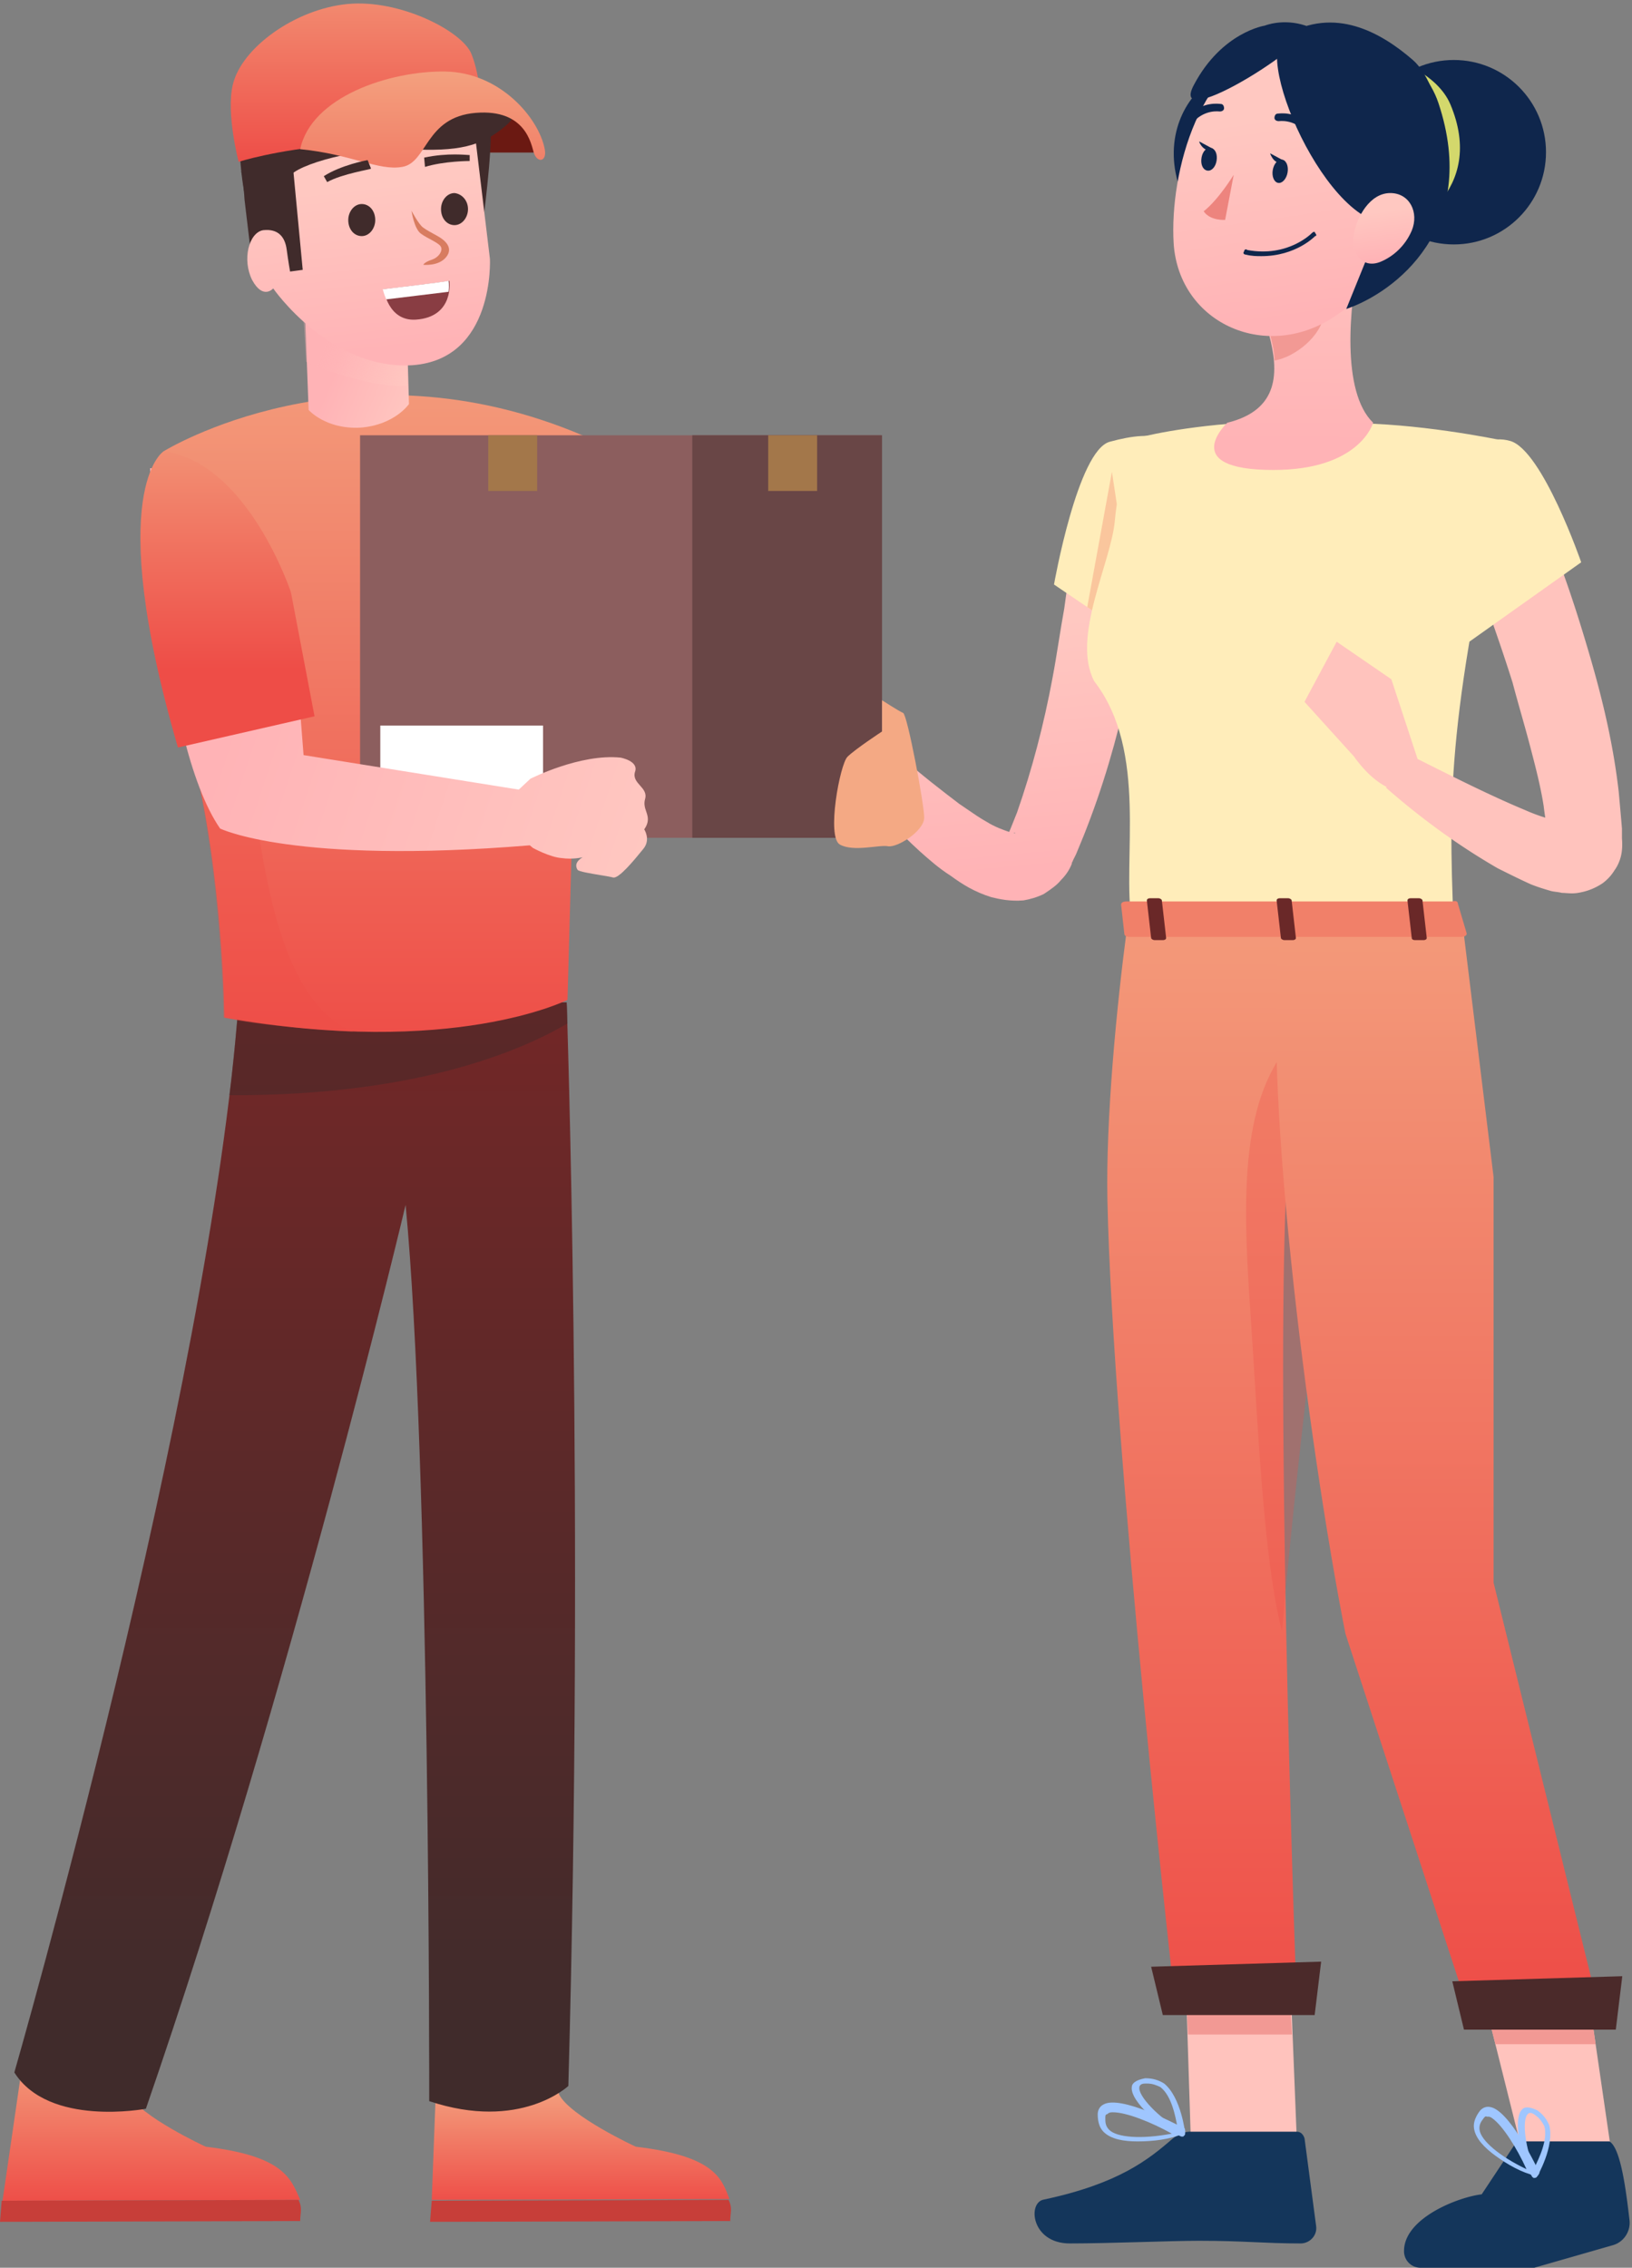 <svg width="365" height="507" fill="none" xmlns="http://www.w3.org/2000/svg"><rect width="100%" height="100%" fill="#808080" stroke="none"/><path fill-rule="evenodd" clip-rule="evenodd" d="M256.973 120.912c-.227 5.689-.886 10.731-1.567 15.944l-.112.854c-.719 5.518-1.918 11.035-3.117 16.553l-.001.005c-2.399 11.038-5.517 21.837-9.835 32.636l-1.679 4.079-.48.96-.239.48c0 .099-.041.157-.09.226-.068.096-.15.213-.15.494-.48 1.2-1.199 2.399-2.399 3.599-.959 1.2-2.398 2.16-3.837 3.119l-.001.001c-1.439.72-3.118 1.2-4.557 1.44-2.878.24-5.277-.24-7.196-.72-3.838-1.2-6.476-2.88-9.115-4.8-2.638-1.679-4.796-3.598-6.955-5.518l-.001-.001c-8.47-7.767-15.324-15.997-21.695-24.914-4.792-1.704-8.768-5.802-8.768-5.802l5.475-17.146-5.475 16.906-12.233-7.439 3.598-14.638 14.152 5.039v.001l9.594 15.117-.055 1.924.296-.244c1.919 1.8 3.897 3.6 5.876 5.399 1.979 1.8 3.958 3.6 5.877 5.4 4.077 3.599 8.154 6.718 12.232 9.837l.001.001c.626.418 1.231.835 1.828 1.246 1.463 1.009 2.875 1.982 4.409 2.834 1.679 1.05 3.543 1.733 4.947 2.209l.33-.769 1.439-3.6c3.358-9.599 5.996-19.677 7.915-29.996.516-2.707.962-5.484 1.413-8.292.389-2.42.782-4.863 1.226-7.306.719-5.039 1.439-10.559 1.679-15.358l17.27.24zm-30.315 65.366c.411.056.522-.094.332-.094-.066 0-.187.036-.332.094z" fill="url(#paint0_linear)"/><path d="M248.202 98.764c-7.196 1.92-12.473 31.916-12.473 31.916l20.148 13.678s19.189-30.236 13.673-38.395c-5.997-8.399-10.794-10.079-21.348-7.199z" fill="#FFEDBA"/><path opacity=".3" d="M248.682 105.483l-5.517 30.236 11.274 7.679-5.757-37.915z" fill="#ED6B57"/><path d="M290.045 478.756h-23.704l-1.281-40.193h23.383l1.602 40.193z" fill="#FFC3BD"/><path d="M266.088 476.583h23.943c.866 0 1.443.595 1.731 1.488l2.596 19.631c.289 2.082-1.442 3.866-3.461 3.866-8.366 0-12.405-.594-22.789-.594-6.347 0-19.905.594-28.847.594-8.654 0-9.52-9.22-5.77-9.815 16.732-3.569 23.366-8.923 28.847-13.682 1.154-.893 2.596-1.488 3.75-1.488z" fill="#14365B"/><path d="M265.06 439.649l.629 15.208h23.269l-.943-15.208H265.06z" fill="#F29994"/><path d="M262.886 448.635s-14.009-124.064-15.208-180.217c-.389-18.19 2.061-43.452 4.345-60.696h38.021l-2.503 60.696c-2.159 55.193 2.503 180.217 2.503 180.217h-27.158z" fill="url(#paint1_linear)"/><path d="M253.135 98.246s-3.056 9.69-3.802 18.181c-.822 9.361-9.802 26.116-4.593 35.893 12.172 15.751 6.107 39.829 8.395 54.021h71.96c-1.2-29.276-1.2-47.274 12.712-107.506 0 0-15.111-3.36-30.462-4.08-11.994-.48-22.068-.96-32.622 0-14.152 1.2-21.588 3.491-21.588 3.491z" fill="#FFEDBA"/><path d="M303.987 57.8c-2.159 10.559-4.078 29.756 3.118 36.715 0 0-2.879 10.559-22.308 10.559-21.587 0-10.314-10.559-10.314-10.559 11.754-2.88 11.514-11.518 9.355-19.677L303.987 57.8z" fill="url(#paint2_linear)"/><path d="M295.831 64.76l-11.753 10.078c.48 1.92.959 3.84.959 5.76 4.558-.72 10.555-5.52 11.034-10.32.24-2.16.24-4.32-.24-5.519z" fill="#F29994"/><path d="M267.413 49.15c-7.697-11.547-5.269-22.223 0-28.179h20.619c.687 9.164 2.062 28.454 2.062 32.302 0 3.85 19.702-2.749 17.869 1.375-4.582-.916-32.852 6.048-40.55-5.498z" fill="#0F264C"/><path d="M315.021 38.602c-4.078 17.038-5.517 24.477-15.831 31.676-15.591 11.039-35.5 2.16-36.699-15.838-.96-16.078 5.996-41.514 23.986-45.354 18.23-3.6 32.862 12.479 28.544 29.516z" fill="url(#paint3_linear)"/><path d="M294.025 450.512h-33.958l-2.612-10.811 38.021-1.138-1.451 11.949z" fill="#4B2A2A"/><path d="M284.079 240.177c-7.974 15.955-5.103 41.125-3.811 62.597 1.585 26.325 3.014 48.73 6.449 61.947 3.118-36.236 8.635-80.63 12.713-113.026-2.399-18.477-7.196-27.836-15.351-11.518z" fill="#EE4D47" fill-opacity=".29" style="mix-blend-mode:multiply"/><path d="M356.853 446.167l-22.812-92.337v-90.706l-6.723-54.859h-40.737c-4.78 30.417 5.818 113.7 14.327 156.972l26.41 80.93h29.535z" fill="url(#paint4_linear)"/><path d="M340.015 479.299l-6.518-26.071h22.813l3.802 26.071h-20.097z" fill="#FFC3BD"/><path d="M331.383 490.588l7.844-11.832h20.73c2.562 1.535 3.727 11.139 4.485 17.585.295 2.51-1.267 4.913-3.696 5.61L343.149 507h-25.458a3.677 3.677 0 01-3.676-3.747c0-7.349 12.111-12.052 17.368-12.665z" fill="#14365B"/><path fill-rule="evenodd" clip-rule="evenodd" d="M356.864 457.03l-.554-3.802h-22.813l.951 3.802h22.416z" fill="#F29994"/><path d="M361.376 453.771h-33.957l-2.612-10.811 38.02-1.139-1.451 11.95z" fill="#4B2A2A"/><circle r="20.619" transform="matrix(1 0 0 -1 325.146 34.03)" fill="#0F264C"/><path d="M287.965 38.581c.254-1.435-.28-2.73-1.193-2.892-.913-.162-1.859.87-2.114 2.306-.254 1.436.28 2.73 1.194 2.893.913.161 1.859-.871 2.113-2.307zm-15.881-2.618c-.24 1.44-1.199 2.4-2.159 2.16-.959-.24-1.439-1.44-1.199-2.88s1.2-2.4 2.159-2.16c.959.24 1.439 1.44 1.199 2.88z" fill="#0F264C"/><path d="M271.365 33.323l-3.118-1.68c-.24 0 1.199 2.88 3.118 1.68z" fill="#0F264C"/><path d="M275.922 39.082s-3.358 5.52-6.716 8.16c1.439 2.159 4.797 1.919 4.797 1.919l1.919-10.079z" fill="#ED847E"/><path d="M282.124 57.268c-1.059 0-2.118 0-3.53-.345-.353 0-.706-.345-.353-.69 0-.344.353-.69.706-.344 9.177 1.724 14.472-3.794 14.472-3.794.353-.345.706-.345.706 0 .353.345.353.69 0 .69 0 0-4.236 4.483-12.001 4.483z" fill="#0F264C"/><path d="M324.39 23.355c7.994 19.056-8.426 28.802-17.636 31.293l8.818-17.281-1.764-9.341c-8.033-4.982-21.985-15.133-13.52-15.88 10.581-.934 21.162 4.204 24.102 11.21z" fill="#D3D86C"/><path d="M287.436 7.886c-7.916 4.56 11.513 47.514 25.905 41.515 14.392-6 9.595-29.996 2.639-35.995-7.196-6.24-17.511-11.999-28.544-5.52z" fill="#0F264C"/><path d="M321.708 23.033c9.347 28.041-9.851 42.382-20.618 46.048l10.309-25.43-2.062-13.745c-9.393-7.331-25.704-22.268-15.808-23.368 12.372-1.374 24.743 6.186 28.179 16.495z" fill="#0F264C"/><path d="M282.879 5.727s-9.595 1.44-15.831 13.198c-6.477 11.998 30.223-11.519 24.945-13.198-5.037-1.68-9.114 0-9.114 0z" fill="#0F264C"/><path d="M315.741 51.56c-1.44 3.36-4.078 5.76-6.956 6.96-4.078 1.68-6.717-1.92-5.997-6.24.72-3.839 3.598-9.118 8.155-9.118 4.318 0 6.477 4.32 4.798 8.399z" fill="url(#paint5_linear)"/><path fill-rule="evenodd" clip-rule="evenodd" d="M345.482 117.552c4.078 9.599 7.196 19.198 10.075 29.037 2.878 9.838 5.277 19.917 6.476 30.476.24 2.639.48 5.279.72 8.159v2.16c0 .034.004.102.011.2.042.588.16 2.233-.251 3.879-.24.96-.72 2.16-1.439 3.12-.72 1.2-1.679 2.159-2.639 2.879-2.159 1.44-4.078 1.92-5.517 2.16-.994.166-1.873.103-2.638.048a13.57 13.57 0 00-.96-.048c-.45-.113-.9-.172-1.325-.229-.481-.064-.931-.123-1.313-.251-1.679-.48-3.119-.96-4.318-1.44-2.638-1.2-5.037-2.399-7.436-3.599-9.115-5.28-17.27-11.279-24.945-17.998l.121-.179c-3.261-1.659-5.839-4.762-7.271-6.779l-11.08-12.24 7.196-13.438 12.233 8.399 5.855 17.809 1.223.613c7.604 3.817 15.346 7.704 22.905 10.854a39.084 39.084 0 004.441 1.66 60.512 60.512 0 01-.363-2.62c-.72-4.558-1.919-9.116-3.118-13.675l-.001-.003c-.599-2.28-1.259-4.619-1.919-6.959-.659-2.34-1.319-4.679-1.919-6.959-2.878-9.119-6.236-18.478-9.594-27.357l16.79-7.679z" fill="#FFC3BD"/><path d="M292.473 29.484c-.24 0-.48 0-.72-.24-2.638-2.64-5.517-2.16-5.756-2.16-.48 0-.96-.24-.96-.72s.24-.96.72-.96c.24 0 4.077-.72 7.196 2.64.239.24.239.96 0 1.2-.24.24-.24.24-.48.24zm-26.145-2.16c-.24 0-.48 0-.48-.24-.24-.24-.24-.96 0-1.2 3.118-3.36 6.956-2.64 7.196-2.64.48 0 .719.48.719.96s-.479.72-.959.72c-.24 0-3.118-.48-5.757 2.16-.24.24-.48.24-.719.24z" fill="#0F264C"/><path d="M337.807 98.595c7.196 2.16 15.832 27.116 15.832 27.116l-28.065 19.918s-10.314-20.638-7.196-29.996c3.358-9.599 11.274-19.438 19.429-17.038z" fill="#FFEDBA"/><path d="M254.432 478.756c-2.975 0-5.951-.434-7.651-2.171-.85-.868-1.275-2.171-1.275-3.908 0-.868.425-1.737 1.275-2.171 3.826-2.171 16.153 4.342 17.853 5.211.426 0 .425.434.425.868s-.425.434-.425.434c-2.975 1.303-6.801 1.737-10.202 1.737zm-5.526-6.513c-.425 0-.85 0-1.275.434-.425 0-.425.434-.425.869 0 .868 0 1.736.85 2.605 1.701 1.736 7.227 2.171 14.028.868-4.676-2.605-10.202-4.776-13.178-4.776z" fill="#9FC6FF"/><path d="M264.206 477.67c-4.261-1.58-11.505-7.901-11.079-11.061 0-.79.853-1.58 2.983-1.975 1.705 0 2.983.395 4.262 1.185 3.835 3.16 4.687 11.061 4.687 11.061 0 .395 0 .395-.426.79h-.427zm-7.67-11.851h-.426c-1.278 0-1.278.79-1.278.79-.426 1.975 4.687 7.11 8.522 9.086-.426-2.371-1.278-7.111-3.835-9.086-.852-.395-1.704-.79-2.983-.79zm77.87 16.102c-2.332-1.714-4.414-3.768-4.746-6.108-.166-1.17.251-2.436 1.251-3.797.5-.681 1.333-1.116 2.25-.967 4.248.502 10.158 12.705 10.991 14.365.333.245.083.585-.167.925-.25.34-.583.096-.583.096-3.082-.693-6.331-2.556-8.996-4.514zm-.58-8.287c-.333-.245-.666-.489-1.249-.394-.333-.245-.584.095-.834.436-.5.68-1 1.361-.833 2.531.332 2.34 4.413 5.863 10.493 8.759-2.164-4.735-5.245-9.618-7.577-11.332z" fill="#9FC6FF"/><path d="M342.692 486.698c-2.43-3.692-4.467-12.817-2.313-15.048.455-.619 1.578-.748 3.475.17 1.336.981 2.11 2.027 2.657 3.382 1.186 4.686-2.696 11.368-2.696 11.368-.228.31-.228.31-.789.374l-.334-.246zm.813-13.704l-.334-.245c-1.002-.737-1.457-.118-1.457-.118-1.471 1.303-.421 8.272 1.447 12.029 1.031-2.103 3.093-6.309 2.227-9.329-.44-.801-.881-1.601-1.883-2.337z" fill="#9FC6FF"/><path d="M326.054 202.022l1.919 6.479c.24.48-.24.96-1.2.96h-74.118c-.719 0-1.199-.24-1.199-.72l-.72-6.479c0-.48.48-.72 1.2-.72h72.919c.719-.24 1.199 0 1.199.48z" fill="#F18069"/><path d="M316.459 210.181h1.919c.48 0 .72-.24.72-.48l-.96-8.399c0-.24-.479-.48-.719-.48H315.5c-.48 0-.72.24-.72.48l.96 8.399c0 .24.24.48.719.48zm-58.286 0h1.919c.48 0 .72-.24.72-.48l-.96-8.399c0-.24-.48-.48-.719-.48h-1.919c-.48 0-.72.24-.72.48l.959 8.399c0 .24.48.48.72.48zm29.023 0h1.919c.479 0 .719-.24.719-.48l-.959-8.399c0-.24-.48-.48-.72-.48h-1.919c-.48 0-.719.24-.719.48l.959 8.399c0 .24.48.48.72.48z" fill="#6A2828"/><path d="M287.196 35.963l-3.118-1.68c0 .24 1.199 3.12 3.118 1.68z" fill="#0F264C"/><path d="M119.379 34.106h-18.105l-2.452-10.943s7.167 4.15 8.864 1.32c1.697-2.83 1.32-1.698 3.018-1.32 1.697.377 1.697-1.887 3.771-.566 2.264 1.51 5.658 8.679 4.904 11.509z" fill="#6B1912"/><path d="M100.709 483.718l22.254-1.887-1.132-27.546-22.442 2.075 1.32 27.358z" fill="#D88D6C"/><path d="M142.199 479.944s-14.71-6.792-17.162-11.697c0 0-4.338-15.849-10.938-7.547 0 0-6.79 5.471-16.408 1.132l-1.131 29.999 66.573-.189c-1.698-4.528-3.206-9.622-20.934-11.698z" fill="url(#paint6_linear)"/><path d="M96.56 492.02l-.377 4.716 67.138-.188c0-1.887.566-2.83-.377-4.717l-66.384.189z" fill="#C73E39"/><path d="M3.206 479.944l22.254 3.774 5.846-26.792-22.065-3.773-6.035 26.791z" fill="#D88D6C"/><path d="M46.016 479.944s-14.71-6.792-17.162-11.697c0 0 3.395-12.453-4.526-6.227 0 0-13.579 5.095-19.236-1.132L.565 492.02l66.573-.189c-2.074-4.717-3.583-9.811-21.122-11.887z" fill="url(#paint7_linear)"/><path d="M.377 492.02L0 496.737l67.139-.189c0-1.887.566-2.83-.377-4.717l-66.385.189z" fill="#C73E39"/><path d="M126.734 224.101s3.961 113.394.377 242.259c0 0-10.749 10.188-31.117 3.396 0 0 .188-143.393-5.281-200.373 0 0-25.649 108.3-58.086 202.071 0 0-21.689 4.151-29.42-8.113-.001 0 43.753-151.883 50.165-239.24h73.362z" fill="url(#paint8_linear)"/><path d="M126.734 224.101H53.371c-.565 6.604-1.131 13.585-2.074 20.755 43.753.188 66.95-10.943 75.625-16.038 0-3.207-.188-4.717-.188-4.717z" fill="#402B2B" fill-opacity=".45" style="mix-blend-mode:multiply"/><path d="M166.716 145.235c-20.179-35.659-36.021-47.734-36.021-47.734-8.675 4.905-2.075 38.489-2.075 38.489 5.47 10.755 9.241 20.377 17.351 29.811l20.745-20.566z" fill="#D1402C"/><path d="M130.694 97.5s-.943 21.698-3.771 126.035c0 0-25.649 13.019-76.758 3.963 0 0-.188-31.32-7.166-59.056 0 0-13.013-52.263-6.412-67.545 0 0 41.679-25.849 94.107-3.396z" fill="url(#paint9_linear)"/><path d="M91.09 76.821l.377 13.51s-3.206 4.717-10.938 5.283c-7.732.377-11.504-3.962-11.504-3.962l-.755-20.113c9.619 4.15 19.048 5.849 22.82 5.282z" fill="url(#paint10_linear)"/><path d="M90.336 71.275l.754 14.905c-3.771.566-13.201-1.132-22.63-5.283l-.566-9.622h22.442z" fill="url(#paint11_linear)" style="mix-blend-mode:multiply"/><path d="M39.227 130.33s11.127 25.094 15.088 36.414c3.96 11.132 3.96 55.471 24.706 63.961 0 0-22.066-1.321-29.044-3.207 0 0-.377-33.396-7.166-59.056 0 0-4.715-26.98-6.601-39.244l3.017 1.132z" fill="#EE4D47" fill-opacity=".29" style="mix-blend-mode:multiply"/><path d="M53.938 38.445c.377.19.754 6.227.754 6.227l1.509 12.64 6.978 5.472 3.96 1.698s5.846-2.452 5.092-4.716c-.754-2.076-4.526-31.886-5.28-31.886-.755 0-6.79 4.34-6.79 4.34l-6.224 6.225zm55.257-11.32c1.697 0-.943 20.754-.943 20.754l-3.017-8.301-2.075-10 6.035-2.453z" fill="#402B2B"/><path d="M106.366 31.276l3.206 26.603s1.132 22.452-17.35 23.773c-18.482 1.132-31.118-17.17-31.118-17.17s-2.263 2.642-4.715-1.886c-2.263-4.528-.754-10.566 2.452-11.132 3.395-.377 4.904 1.51 5.28 4.34.378 2.83.755 4.905.755 4.905l2.829-.377-2.075-21.887s4.338-8.49 9.241-10.188c4.904-1.698 9.241 5.094 9.241 5.094s4.527.944 8.864 0c4.338-.943 7.167-2.075 7.167-2.075s2.64.754 6.223 0z" fill="url(#paint12_linear)"/><path d="M92.976 71.463c-6.224.378-7.166-6.792-7.166-6.792s14.332-1.698 14.71-1.887c0 0 1.131 8.113-7.544 8.68z" fill="#893D43"/><path d="M86.376 66.935c-.566-1.32-.755-2.264-.755-2.264s14.333-1.698 14.71-1.887c0 0 .189.944 0 2.453l-13.956 1.698z" fill="#FFFEFF"/><path d="M86.942 24.483V5.24c-11.504.566-23.385 2.83-29.232 10-6.978 8.49-3.017 28.112-3.017 28.112s8.486-.943 9.995-3.774c1.509-2.83 15.842-6.792 26.78-6.226 10.939.566 16.219-.566 21.688-5.283 1.132-.943 2.075-2.264 2.829-3.773H86.942v.188z" fill="#402B2B"/><path d="M53.372 36.181s8.11-2.641 21.688-3.773c22.82-9.623 32.626-7.925 32.626-7.925s-.188-7.358-2.263-12.452C103.349 6.937 89.393-.233 77.7.899 66.007 2.031 53.937 10.71 52.051 19.012c-1.508 6.415 1.32 17.17 1.32 17.17z" fill="url(#paint13_linear)"/><path d="M67.139 33.351c2.451-11.698 19.99-17.547 32.438-17.358 12.258.189 20.933 10.377 22.253 17.358.566 2.83-1.697 3.208-2.451.755-.566-1.698-1.698-9.811-13.013-8.868-11.316.944-10.75 11.132-16.408 12.075-5.28.944-11.315-2.83-22.82-3.962z" fill="url(#paint14_linear)"/><path d="M105.046 35.993v-1.321c-.566 0-4.903-.566-10.184.566l.189 2.075c4.337-1.32 9.995-1.32 9.995-1.32zM73.174 40.71c3.395-1.887 9.807-2.83 9.807-3.02l-.754-1.886c-.189 0-6.035 1.132-9.807 3.585l.754 1.32z" fill="#402B2B"/><path d="M92.033 47.124s.566 3.963 2.075 5.095c1.508 1.132 4.149 2.075 4.526 3.018.377.755-.377 2.265-2.075 2.83-1.697.567-1.885 1.133-1.885 1.133s3.394.377 5.092-1.698c1.697-2.076-.189-3.774-1.886-4.717-1.698-.944-2.452-1.321-3.206-1.887-.944-.566-2.64-3.774-2.64-3.774z" fill="#D87C60"/><path d="M83.924 49.2c0 1.887-1.32 3.585-3.018 3.585-1.697 0-3.017-1.51-3.017-3.585 0-1.887 1.32-3.585 3.017-3.585 1.697 0 3.018 1.51 3.018 3.585zm20.745-2.453c0 1.887-1.32 3.585-3.018 3.585-1.697 0-3.017-1.51-3.017-3.585 0-1.887 1.32-3.585 3.017-3.585 1.698.189 3.018 1.698 3.018 3.585z" fill="#402B2B"/><path d="M197.079 97.312H80.529v89.998h116.55V97.312z" fill="#8C5E5E"/><path d="M197.267 97.312h-42.433v89.998h42.433V97.312z" fill="#694646"/><path d="M182.746 97.312h-10.938v12.452h10.938V97.312zm-62.612 0h-10.939v12.452h10.939V97.312z" fill="#A3774A"/><path d="M197.268 163.537s-6.035 3.962-7.732 5.66c-1.698 1.698-4.715 17.924-1.698 19.622 3.018 1.698 8.864 0 10.75.377 2.075.378 8.109-3.396 8.109-6.414 0-3.019-3.771-23.019-4.714-23.396-.943-.377-4.715-2.83-4.715-2.83v6.981z" fill="#F4A984"/><path d="M121.453 162.216H85.055v17.735h36.398v-17.735z" fill="#fff"/><path fill-rule="evenodd" clip-rule="evenodd" d="M49.222 185.234C35.456 165.235 33.57 104.67 33.57 104.67c18.86 2.453 31.495 27.735 31.495 27.924l2.83 36.226 48.13 7.712 2.601-2.429s11.127-5.661 20.179-4.717c0 0 4.149.755 3.206 3.207-.377 1.321.378 2.17 1.132 3.019.754.849 1.509 1.698 1.132 3.019-.319 1.114-.033 1.96.248 2.792.386 1.14.762 2.255-.437 4 0 0 1.509 2.264-.189 4.34l-.243.298c-1.791 2.195-5.286 6.477-6.546 6.117-.474-.136-1.578-.32-2.818-.526-2.215-.369-4.861-.81-5.103-1.173-.377-.566-.754-1.698 1.132-2.83 0 0-2.075.566-4.715.189-2.64-.189-6.412-2.264-6.412-2.264l-.701-.584c-52.899 4.34-69.267-3.756-69.267-3.756z" fill="url(#paint15_linear)"/><path d="M70.345 160.141l-5.28-27.736s-9.619-29.055-28.478-31.508c0 0-13.579 8.49 3.206 66.225l30.552-6.981z" fill="url(#paint16_linear)"/><defs><linearGradient id="paint0_linear" x1="261.207" y1="191.586" x2="255.873" y2="136.621" gradientUnits="userSpaceOnUse"><stop stop-color="#FFB3B6"/><stop offset="1" stop-color="#FFC8C1"/></linearGradient><linearGradient id="paint1_linear" x1="266.717" y1="155.301" x2="266.717" y2="455.157" gradientUnits="userSpaceOnUse"><stop stop-color="#F4A984"/><stop offset="1" stop-color="#EE4D47"/></linearGradient><linearGradient id="paint2_linear" x1="292.217" y1="99.091" x2="292.437" y2="35.509" gradientUnits="userSpaceOnUse"><stop stop-color="#FFB3B6"/><stop offset="1" stop-color="#FFC8C1"/></linearGradient><linearGradient id="paint3_linear" x1="318.187" y1="67.061" x2="311.862" y2="22.195" gradientUnits="userSpaceOnUse"><stop stop-color="#FFB3B6"/><stop offset="1" stop-color="#FFC8C1"/></linearGradient><linearGradient id="paint4_linear" x1="322.26" y1="157.09" x2="322.26" y2="449.818" gradientUnits="userSpaceOnUse"><stop stop-color="#F4A984"/><stop offset="1" stop-color="#EE4D47"/></linearGradient><linearGradient id="paint5_linear" x1="316.925" y1="57.029" x2="315.53" y2="46.362" gradientUnits="userSpaceOnUse"><stop stop-color="#FFB3B6"/><stop offset="1" stop-color="#FFC8C1"/></linearGradient><linearGradient id="paint6_linear" x1="129.846" y1="464.091" x2="129.846" y2="492.749" gradientUnits="userSpaceOnUse"><stop stop-color="#F4A984"/><stop offset="1" stop-color="#EE4D47"/></linearGradient><linearGradient id="paint7_linear" x1="33.852" y1="453.771" x2="33.852" y2="492.889" gradientUnits="userSpaceOnUse"><stop stop-color="#F4A984"/><stop offset="1" stop-color="#EE4D47"/></linearGradient><linearGradient id="paint8_linear" x1="65.909" y1="153.949" x2="65.909" y2="472.13" gradientUnits="userSpaceOnUse"><stop stop-color="#822626"/><stop offset=".943" stop-color="#402B2B"/></linearGradient><linearGradient id="paint9_linear" x1="82.707" y1="55.377" x2="82.707" y2="234.6" gradientUnits="userSpaceOnUse"><stop stop-color="#F4A984"/><stop offset="1" stop-color="#EE4D47"/></linearGradient><linearGradient id="paint10_linear" x1="72.141" y1="89.358" x2="91.225" y2="97.589" gradientUnits="userSpaceOnUse"><stop stop-color="#FFB3B6"/><stop offset="1" stop-color="#FFC8C1"/></linearGradient><linearGradient id="paint11_linear" x1="71.764" y1="79.891" x2="90.956" y2="88.019" gradientUnits="userSpaceOnUse"><stop stop-color="#FFB3B6" stop-opacity=".31"/><stop offset="1" stop-color="#FFC8C1"/></linearGradient><linearGradient id="paint12_linear" x1="112.03" y1="75.192" x2="107.948" y2="38.714" gradientUnits="userSpaceOnUse"><stop stop-color="#FFB3B6"/><stop offset="1" stop-color="#FFC8C1"/></linearGradient><linearGradient id="paint13_linear" x1="79.647" y1="-18.231" x2="79.647" y2="36.628" gradientUnits="userSpaceOnUse"><stop stop-color="#F4A984"/><stop offset="1" stop-color="#EE4D47"/></linearGradient><linearGradient id="paint14_linear" x1="78.214" y1="10.557" x2="78.214" y2="67.588" gradientUnits="userSpaceOnUse"><stop stop-color="#F4A984"/><stop offset="1" stop-color="#EE4D47"/></linearGradient><linearGradient id="paint15_linear" x1="52.143" y1="157.208" x2="149.911" y2="189.798" gradientUnits="userSpaceOnUse"><stop stop-color="#FFB3B6"/><stop offset="1" stop-color="#FFC8C1"/></linearGradient><linearGradient id="paint16_linear" x1="50.873" y1="81.71" x2="50.873" y2="149.604" gradientUnits="userSpaceOnUse"><stop stop-color="#F4A984"/><stop offset="1" stop-color="#EE4D47"/></linearGradient></defs></svg>